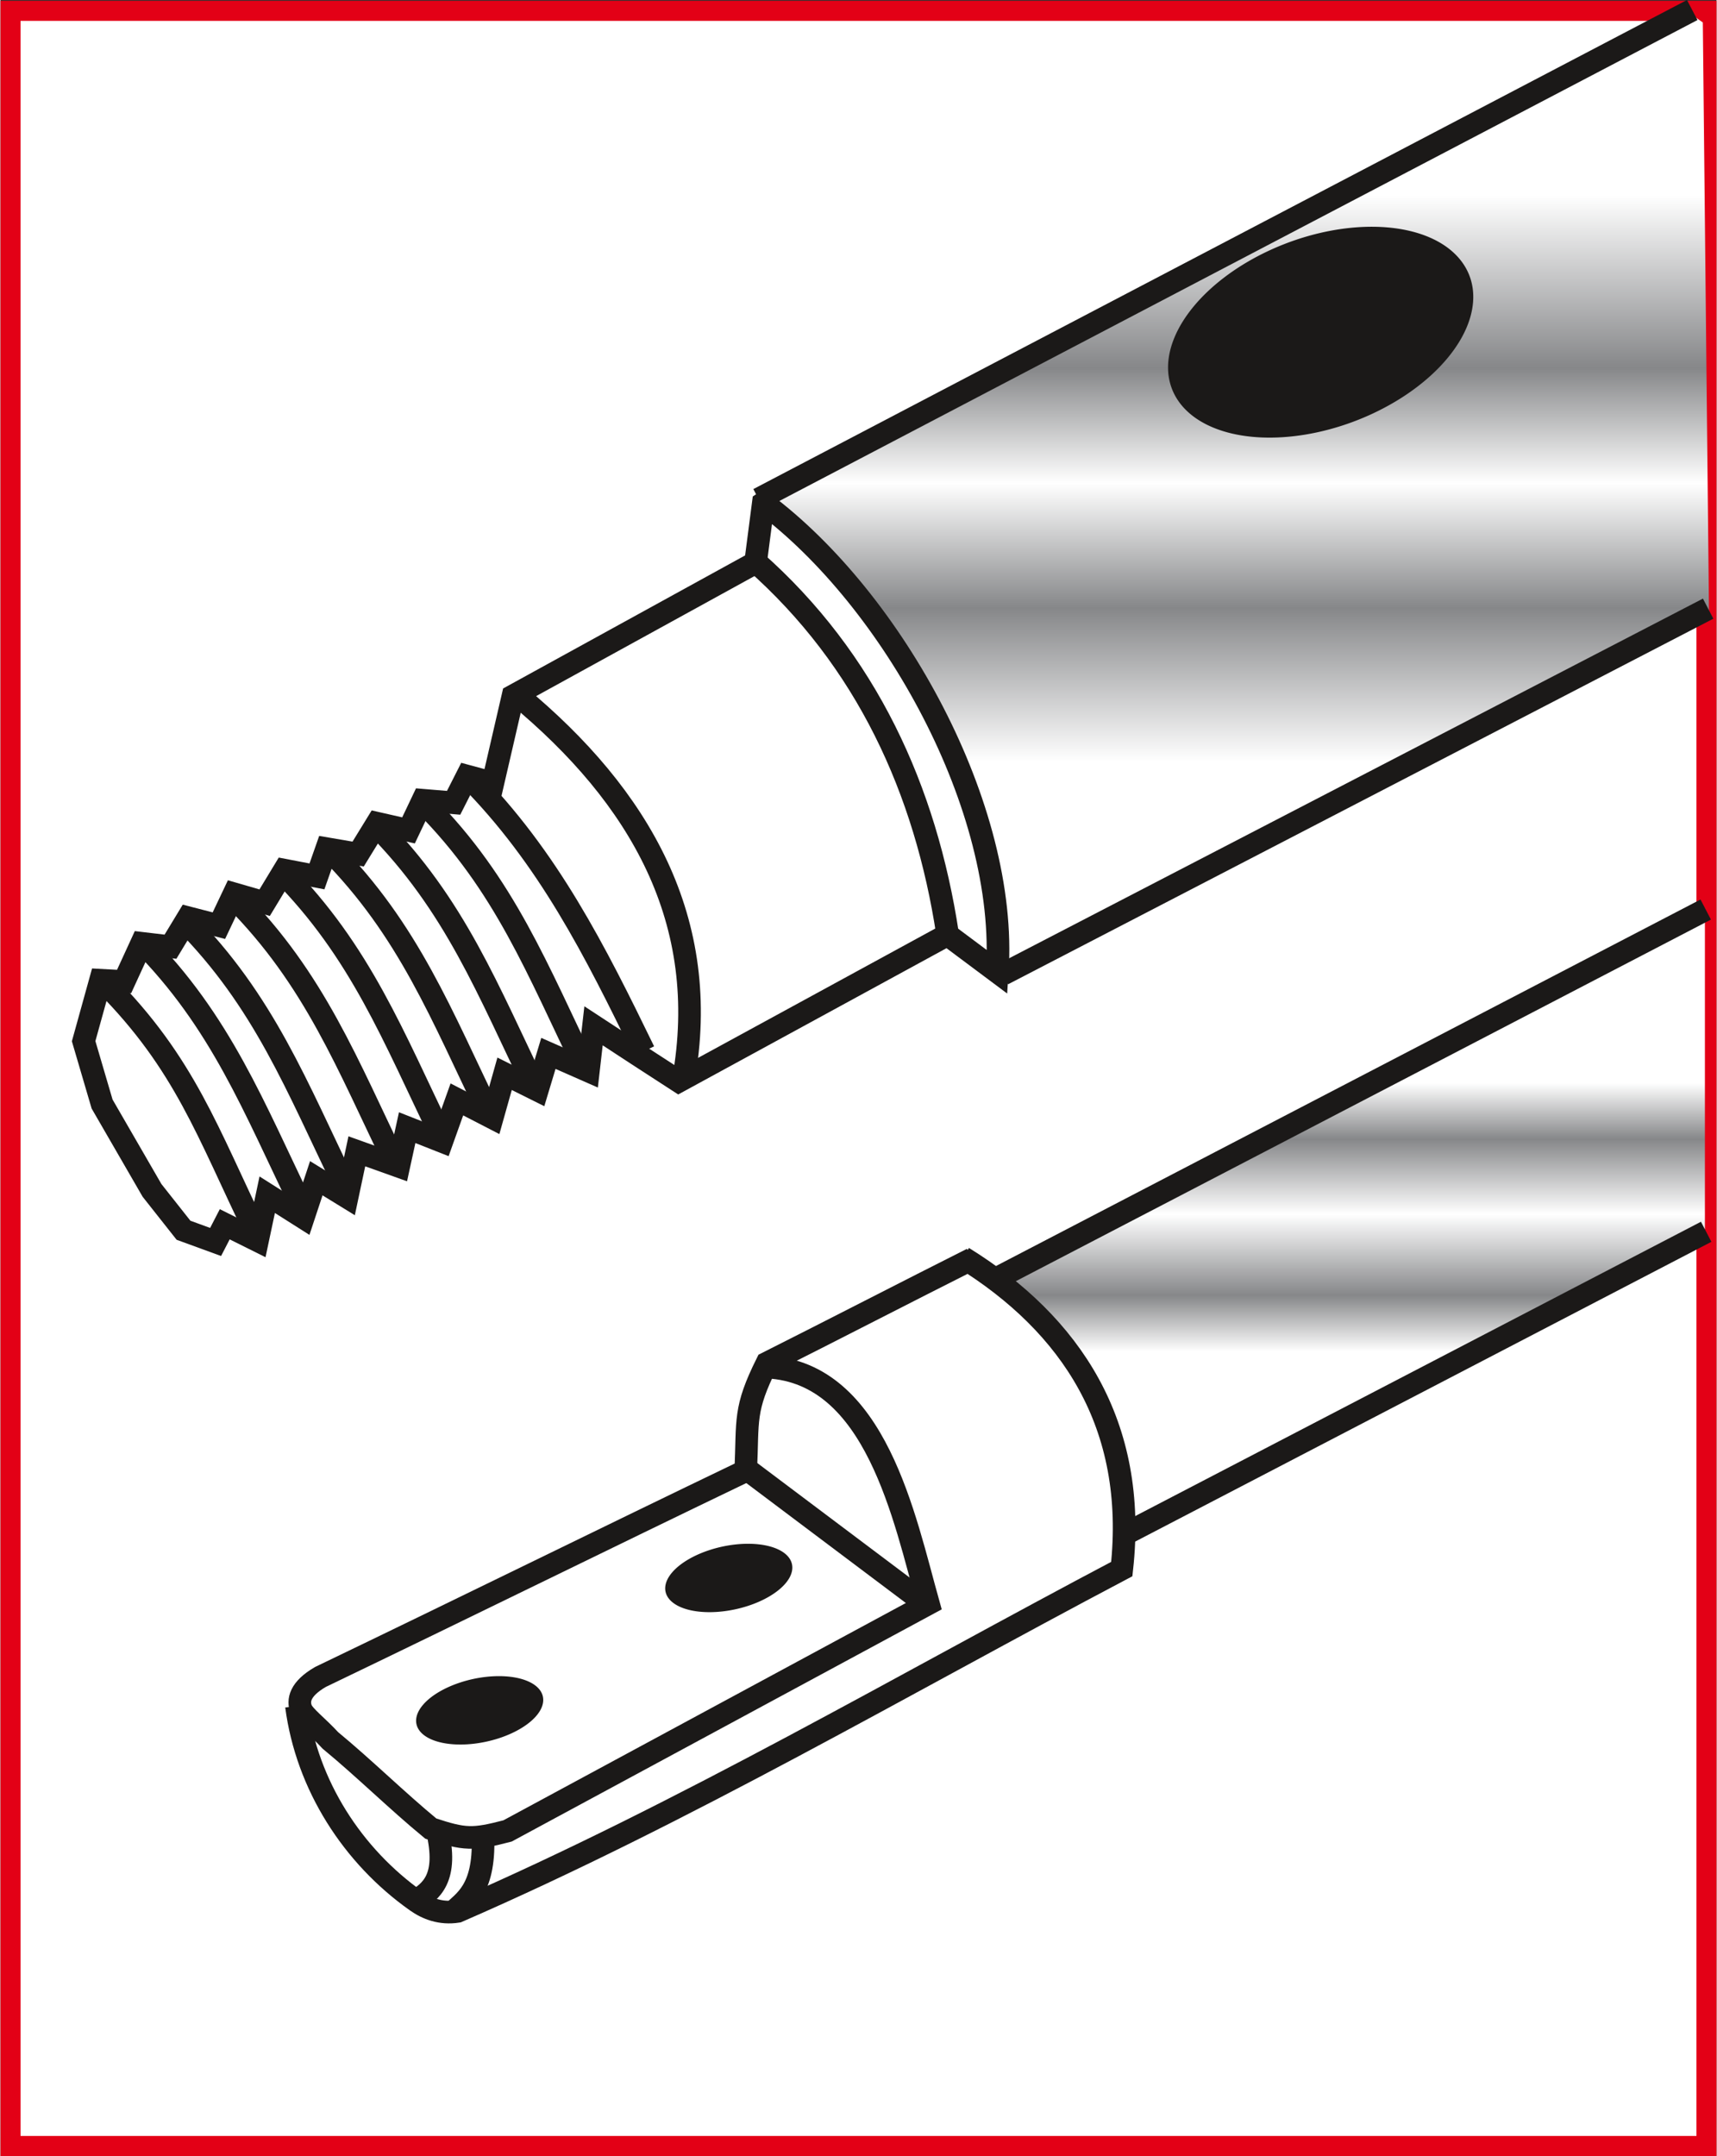 <?xml version="1.0" encoding="UTF-8" standalone="no"?>
<svg
   version="1.1"
   width="1.054in"
   height="1.323in"
   viewBox="0 0 75.872 95.288"
   id="svg10966"
   sodipodi:docname="allpict200212tn.cdr"
   xmlns:inkscape="http://www.inkscape.org/namespaces/inkscape"
   xmlns:sodipodi="http://sodipodi.sourceforge.net/DTD/sodipodi-0.dtd"
   xmlns:xlink="http://www.w3.org/1999/xlink"
   xmlns="http://www.w3.org/2000/svg"
   xmlns:svg="http://www.w3.org/2000/svg">
  <rect x="0" y="0" width="75.872" height="95.288" fill="#333333" stroke="none"/>
  <sodipodi:namedview
     id="namedview10966"
     pagecolor="#ffffff"
     bordercolor="#000000"
     borderopacity="0.25"
     inkscape:showpageshadow="2"
     inkscape:pageopacity="0.0"
     inkscape:pagecheckerboard="0"
     inkscape:deskcolor="#d1d1d1"
     inkscape:document-units="in" />
  <defs
     id="defs111" />
  <defs
     id="defs112" />
  <defs
     id="defs113" />
  <defs
     id="defs114" />
  <defs
     id="defs115" />
  <defs
     id="defs116" />
  <defs
     id="defs305" />
  <defs
     id="defs318" />
  <defs
     id="defs343" />
  <defs
     id="defs364" />
  <defs
     id="defs369" />
  <defs
     id="defs374" />
  <defs
     id="defs379" />
  <defs
     id="defs384" />
  <defs
     id="defs389" />
  <defs
     id="defs803" />
  <defs
     id="defs804" />
  <defs
     id="defs824" />
  <defs
     id="defs825" />
  <defs
     id="defs874" />
  <path
     d="M 0.444,0.479 H 75.428 V 94.844 H 0.444 Z"
     style="fill:#ffffff;fill-rule:evenodd;stroke:#e30016;stroke-width:0.887;stroke-linecap:butt;stroke-linejoin:miter;stroke-dasharray:none"
     id="path1032" />
  <defs
     id="defs1038">
    <linearGradient
       id="grad19">
      <stop
         offset="0%"
         stop-color="#ffffff"
         stop-opacity="1"
         id="stop1032" />
      <stop
         offset="28%"
         stop-color="#ffffff"
         stop-opacity="1"
         id="stop1033" />
      <stop
         offset="37%"
         stop-color="#868789"
         stop-opacity="1"
         id="stop1034" />
      <stop
         offset="49%"
         stop-color="#ffffff"
         stop-opacity="1"
         id="stop1035" />
      <stop
         offset="62%"
         stop-color="#868789"
         stop-opacity="1"
         id="stop1036" />
      <stop
         offset="71%"
         stop-color="#ffffff"
         stop-opacity="1"
         id="stop1037" />
      <stop
         offset="100%"
         stop-color="#ffffff"
         stop-opacity="1"
         id="stop1038" />
    </linearGradient>
    <linearGradient
       xlink:href="#grad19"
       id="grad20"
       x1="482.022"
       y1="211.344"
       x2="482.022"
       y2="240.768"
       gradientTransform="matrix(1.066,0,0,0.938,-469.865,-158.103)"
       gradientUnits="userSpaceOnUse" />
  </defs>
  <path
     d="m 43.991,56.353 31.367,-16.205 v 14.173 c -8.47,4.476 -17.111,8.952 -25.58,13.428 -0.513,-4.863 -1.809,-7.824 -5.787,-11.396 z"
     style="fill:url(#grad20)"
     id="path1038" />
  <defs
     id="defs1045">
    <linearGradient
       id="grad21">
      <stop
         offset="0%"
         stop-color="#ffffff"
         stop-opacity="1"
         id="stop1039" />
      <stop
         offset="19%"
         stop-color="#ffffff"
         stop-opacity="1"
         id="stop1040" />
      <stop
         offset="37%"
         stop-color="#868789"
         stop-opacity="1"
         id="stop1041" />
      <stop
         offset="49%"
         stop-color="#ffffff"
         stop-opacity="1"
         id="stop1042" />
      <stop
         offset="62%"
         stop-color="#868789"
         stop-opacity="1"
         id="stop1043" />
      <stop
         offset="78%"
         stop-color="#ffffff"
         stop-opacity="1"
         id="stop1044" />
      <stop
         offset="100%"
         stop-color="#ffffff"
         stop-opacity="1"
         id="stop1045" />
    </linearGradient>
    <linearGradient
       xlink:href="#grad21"
       id="grad22"
       x1="509.419"
       y1="156.943"
       x2="509.419"
       y2="198.92"
       gradientTransform="matrix(0.989,0,0,1.011,-469.865,-158.103)"
       gradientUnits="userSpaceOnUse" />
  </defs>
  <path
     d="m 34.017,21.851 40.641,-21.287 0.608,0.429 0.272,26.018 c -12.122,6.406 -18.915,9.585 -31.037,15.992 -0.318,-7.169 -4.423,-16.224 -10.484,-21.151 z"
     style="fill:url(#grad22)"
     id="path1045" />
  <path
     d="m 33.728,22.229 -0.342,2.634 -10.726,5.895 -0.89,3.851 -1.137,-0.307 -0.598,1.179 -1.36,-0.113 -0.634,1.332 -1.39,-0.316 -0.837,1.362 -1.391,-0.238 -0.43,1.225 -1.442,-0.276 -0.871,1.438 -1.355,-0.392 -0.668,1.408 -1.363,-0.352 -0.777,1.282 -1.275,-0.151 -0.776,1.689 -1.042,-0.056 -0.747,2.693 0.816,2.777 2.207,3.816 1.393,1.763 1.419,0.518 0.404,-0.782 1.448,0.721 0.43,-2.027 1.594,1.01 0.576,-1.738 1.362,0.837 0.43,-2.027 1.853,0.662 0.373,-1.708 1.535,0.605 0.662,-1.853 1.564,0.807 0.546,-1.94 1.448,0.721 0.489,-1.622 1.767,0.778 0.228,-1.997 1.941,1.27 1.825,1.183 11.882,-6.476 2.203,1.645 c 0.489,-7.257 -4.61,-16.449 -10.342,-20.731 z"
     style="fill:none;stroke:#1b1918;stroke-width:1;stroke-linecap:butt;stroke-linejoin:miter;stroke-dasharray:none"
     id="path1046" />
  <path
     d="m 28.449,46.462 c -2.145,-4.409 -4.231,-8.569 -7.75,-12.111"
     style="fill:none;stroke:#1b1918;stroke-width:1;stroke-linecap:butt;stroke-linejoin:miter;stroke-dasharray:none"
     id="path1047" />
  <path
     d="m 25.896,47.297 c -2.145,-4.409 -3.595,-8.196 -7.115,-11.738"
     style="fill:none;stroke:#1b1918;stroke-width:1;stroke-linecap:butt;stroke-linejoin:miter;stroke-dasharray:none"
     id="path1048" />
  <path
     d="m 23.702,48.196 c -2.145,-4.409 -3.595,-8.196 -7.115,-11.738"
     style="fill:none;stroke:#1b1918;stroke-width:1;stroke-linecap:butt;stroke-linejoin:miter;stroke-dasharray:none"
     id="path1049" />
  <path
     d="m 21.654,49.306 c -2.145,-4.409 -3.595,-8.196 -7.115,-11.738"
     style="fill:none;stroke:#1b1918;stroke-width:1;stroke-linecap:butt;stroke-linejoin:miter;stroke-dasharray:none"
     id="path1050" />
  <path
     d="m 19.525,50.254 c -2.145,-4.409 -3.595,-8.196 -7.115,-11.738"
     style="fill:none;stroke:#1b1918;stroke-width:1;stroke-linecap:butt;stroke-linejoin:miter;stroke-dasharray:none"
     id="path1051" />
  <path
     d="m 17.493,51.478 c -2.145,-4.409 -3.595,-8.196 -7.115,-11.738"
     style="fill:none;stroke:#1b1918;stroke-width:1;stroke-linecap:butt;stroke-linejoin:miter;stroke-dasharray:none"
     id="path1052" />
  <path
     d="m 15.25,52.442 c -2.145,-4.409 -3.595,-8.196 -7.115,-11.738"
     style="fill:none;stroke:#1b1918;stroke-width:1;stroke-linecap:butt;stroke-linejoin:miter;stroke-dasharray:none"
     id="path1053" />
  <path
     d="m 13.348,53.356 c -2.145,-4.409 -3.595,-8.196 -7.115,-11.738"
     style="fill:none;stroke:#1b1918;stroke-width:1;stroke-linecap:butt;stroke-linejoin:miter;stroke-dasharray:none"
     id="path1054" />
  <path
     d="m 11.3,54.467 c -2.145,-4.409 -3.138,-7.449 -6.658,-10.991"
     style="fill:none;stroke:#1b1918;stroke-width:1;stroke-linecap:butt;stroke-linejoin:miter;stroke-dasharray:none"
     id="path1055" />
  <path
     d="m 22.863,30.729 c 5.402,4.471 8.595,9.968 7.325,17.032"
     style="fill:none;stroke:#1b1918;stroke-width:1;stroke-linecap:butt;stroke-linejoin:miter;stroke-dasharray:none"
     id="path1056" />
  <path
     d="M 33.519,22.058 74.797,0.443"
     style="fill:none;stroke:#1b1918;stroke-width:1;stroke-linecap:butt;stroke-linejoin:miter;stroke-dasharray:none"
     id="path1057" />
  <path
     d="m 44.317,43.059 31.184,-16.159"
     style="fill:none;stroke:#1b1918;stroke-width:1;stroke-linecap:butt;stroke-linejoin:miter;stroke-dasharray:none"
     id="path1058" />
  <path
     d="m 64.992,12.311 a 4.211,7.036 69.273 0 1 -5.331,6.382 4.211,7.036 69.273 1 1 5.331,-6.382 z"
     style="fill:#1b1918;fill-rule:evenodd"
     id="path1059" />
  <path
     d="m 33.915,60.421 c 4.793,0.257 6.05,6.674 7.111,10.456 -6.203,3.348 -12.405,6.696 -18.608,10.044 -1.533,0.399 -1.889,0.393 -3.392,-0.105 -1.504,-1.239 -2.936,-2.657 -4.439,-3.896 -0.569,-0.619 -1.173,-1.068 -1.292,-1.372 -0.154,-0.391 -0.064,-0.901 0.85,-1.432 6.314,-3.033 12.493,-6.081 18.807,-9.114 0.098,-2.278 -0.086,-2.703 0.935,-4.757 2.777,-1.395 6.294,-3.21 9.071,-4.606"
     style="fill:none;stroke:#1b1918;stroke-width:1;stroke-linecap:butt;stroke-linejoin:miter;stroke-dasharray:none"
     id="path1060" />
  <path
     d="m 13.086,75.399 c 0.461,3.501 2.484,6.63 5.3,8.621 0.474,0.336 1.083,0.573 1.825,0.457 10.05,-4.372 19.657,-10.008 29.366,-15.131 0.704,-6.387 -2.25,-10.814 -7.021,-13.767"
     style="fill:none;stroke:#1b1918;stroke-width:1;stroke-linecap:butt;stroke-linejoin:miter;stroke-dasharray:none"
     id="path1061" />
  <path
     d="m 34.886,68.878 a 1.415,2.86 77.662 0 1 -1.858,2.103 1.415,2.86 77.662 1 1 1.858,-2.103 z"
     style="fill:#1b1918;fill-rule:evenodd"
     id="path1062" />
  <path
     d="m 23.873,74.728 a 1.415,2.86 77.662 0 1 -1.858,2.103 1.415,2.86 77.662 1 1 1.858,-2.103 z"
     style="fill:#1b1918;fill-rule:evenodd"
     id="path1063" />
  <path
     d="m 19.302,80.846 c 0.527,2.19 -0.279,2.753 -0.97,3.183"
     style="fill:none;stroke:#1b1918;stroke-width:1;stroke-linecap:butt;stroke-linejoin:miter;stroke-dasharray:none"
     id="path1064" />
  <path
     d="m 43.946,56.552 22.72,-11.815 8.728,-4.539"
     style="fill:none;stroke:#1b1918;stroke-width:1;stroke-linecap:butt;stroke-linejoin:miter;stroke-dasharray:none"
     id="path1065" />
  <path
     d="m 49.756,67.783 25.658,-13.343"
     style="fill:none;stroke:#1b1918;stroke-width:1;stroke-linecap:butt;stroke-linejoin:miter;stroke-dasharray:none"
     id="path1066" />
  <path
     d="m 21.333,81.226 c 0.075,2.349 -0.853,2.8 -1.349,3.308"
     style="fill:none;stroke:#1b1918;stroke-width:1;stroke-linecap:butt;stroke-linejoin:miter;stroke-dasharray:none"
     id="path1067" />
  <path
     d="m 41.874,41.281 c -0.966,-6.353 -3.576,-12.117 -8.542,-16.497"
     style="fill:none;stroke:#1b1918;stroke-width:1;stroke-linecap:butt;stroke-linejoin:miter;stroke-dasharray:none"
     id="path1068" />
  <path
     d="m 32.794,64.784 7.904,5.94"
     style="fill:none;stroke:#1b1918;stroke-width:1;stroke-linecap:butt;stroke-linejoin:miter;stroke-dasharray:none"
     id="path1069" />
  <defs
     id="defs1533" />
  <defs
     id="defs1534" />
  <defs
     id="defs1535" />
  <defs
     id="defs1536" />
  <defs
     id="defs1537" />
  <defs
     id="defs1606" />
  <defs
     id="defs1607" />
  <defs
     id="defs1608" />
  <defs
     id="defs1609" />
  <defs
     id="defs1610" />
  <defs
     id="defs1737" />
  <defs
     id="defs1822" />
  <defs
     id="defs1934" />
  <defs
     id="defs1936" />
  <defs
     id="defs2027" />
  <defs
     id="defs2029" />
  <defs
     id="defs2373" />
  <defs
     id="defs2374" />
  <defs
     id="defs2375" />
  <defs
     id="defs2376" />
  <defs
     id="defs2377" />
</svg>
